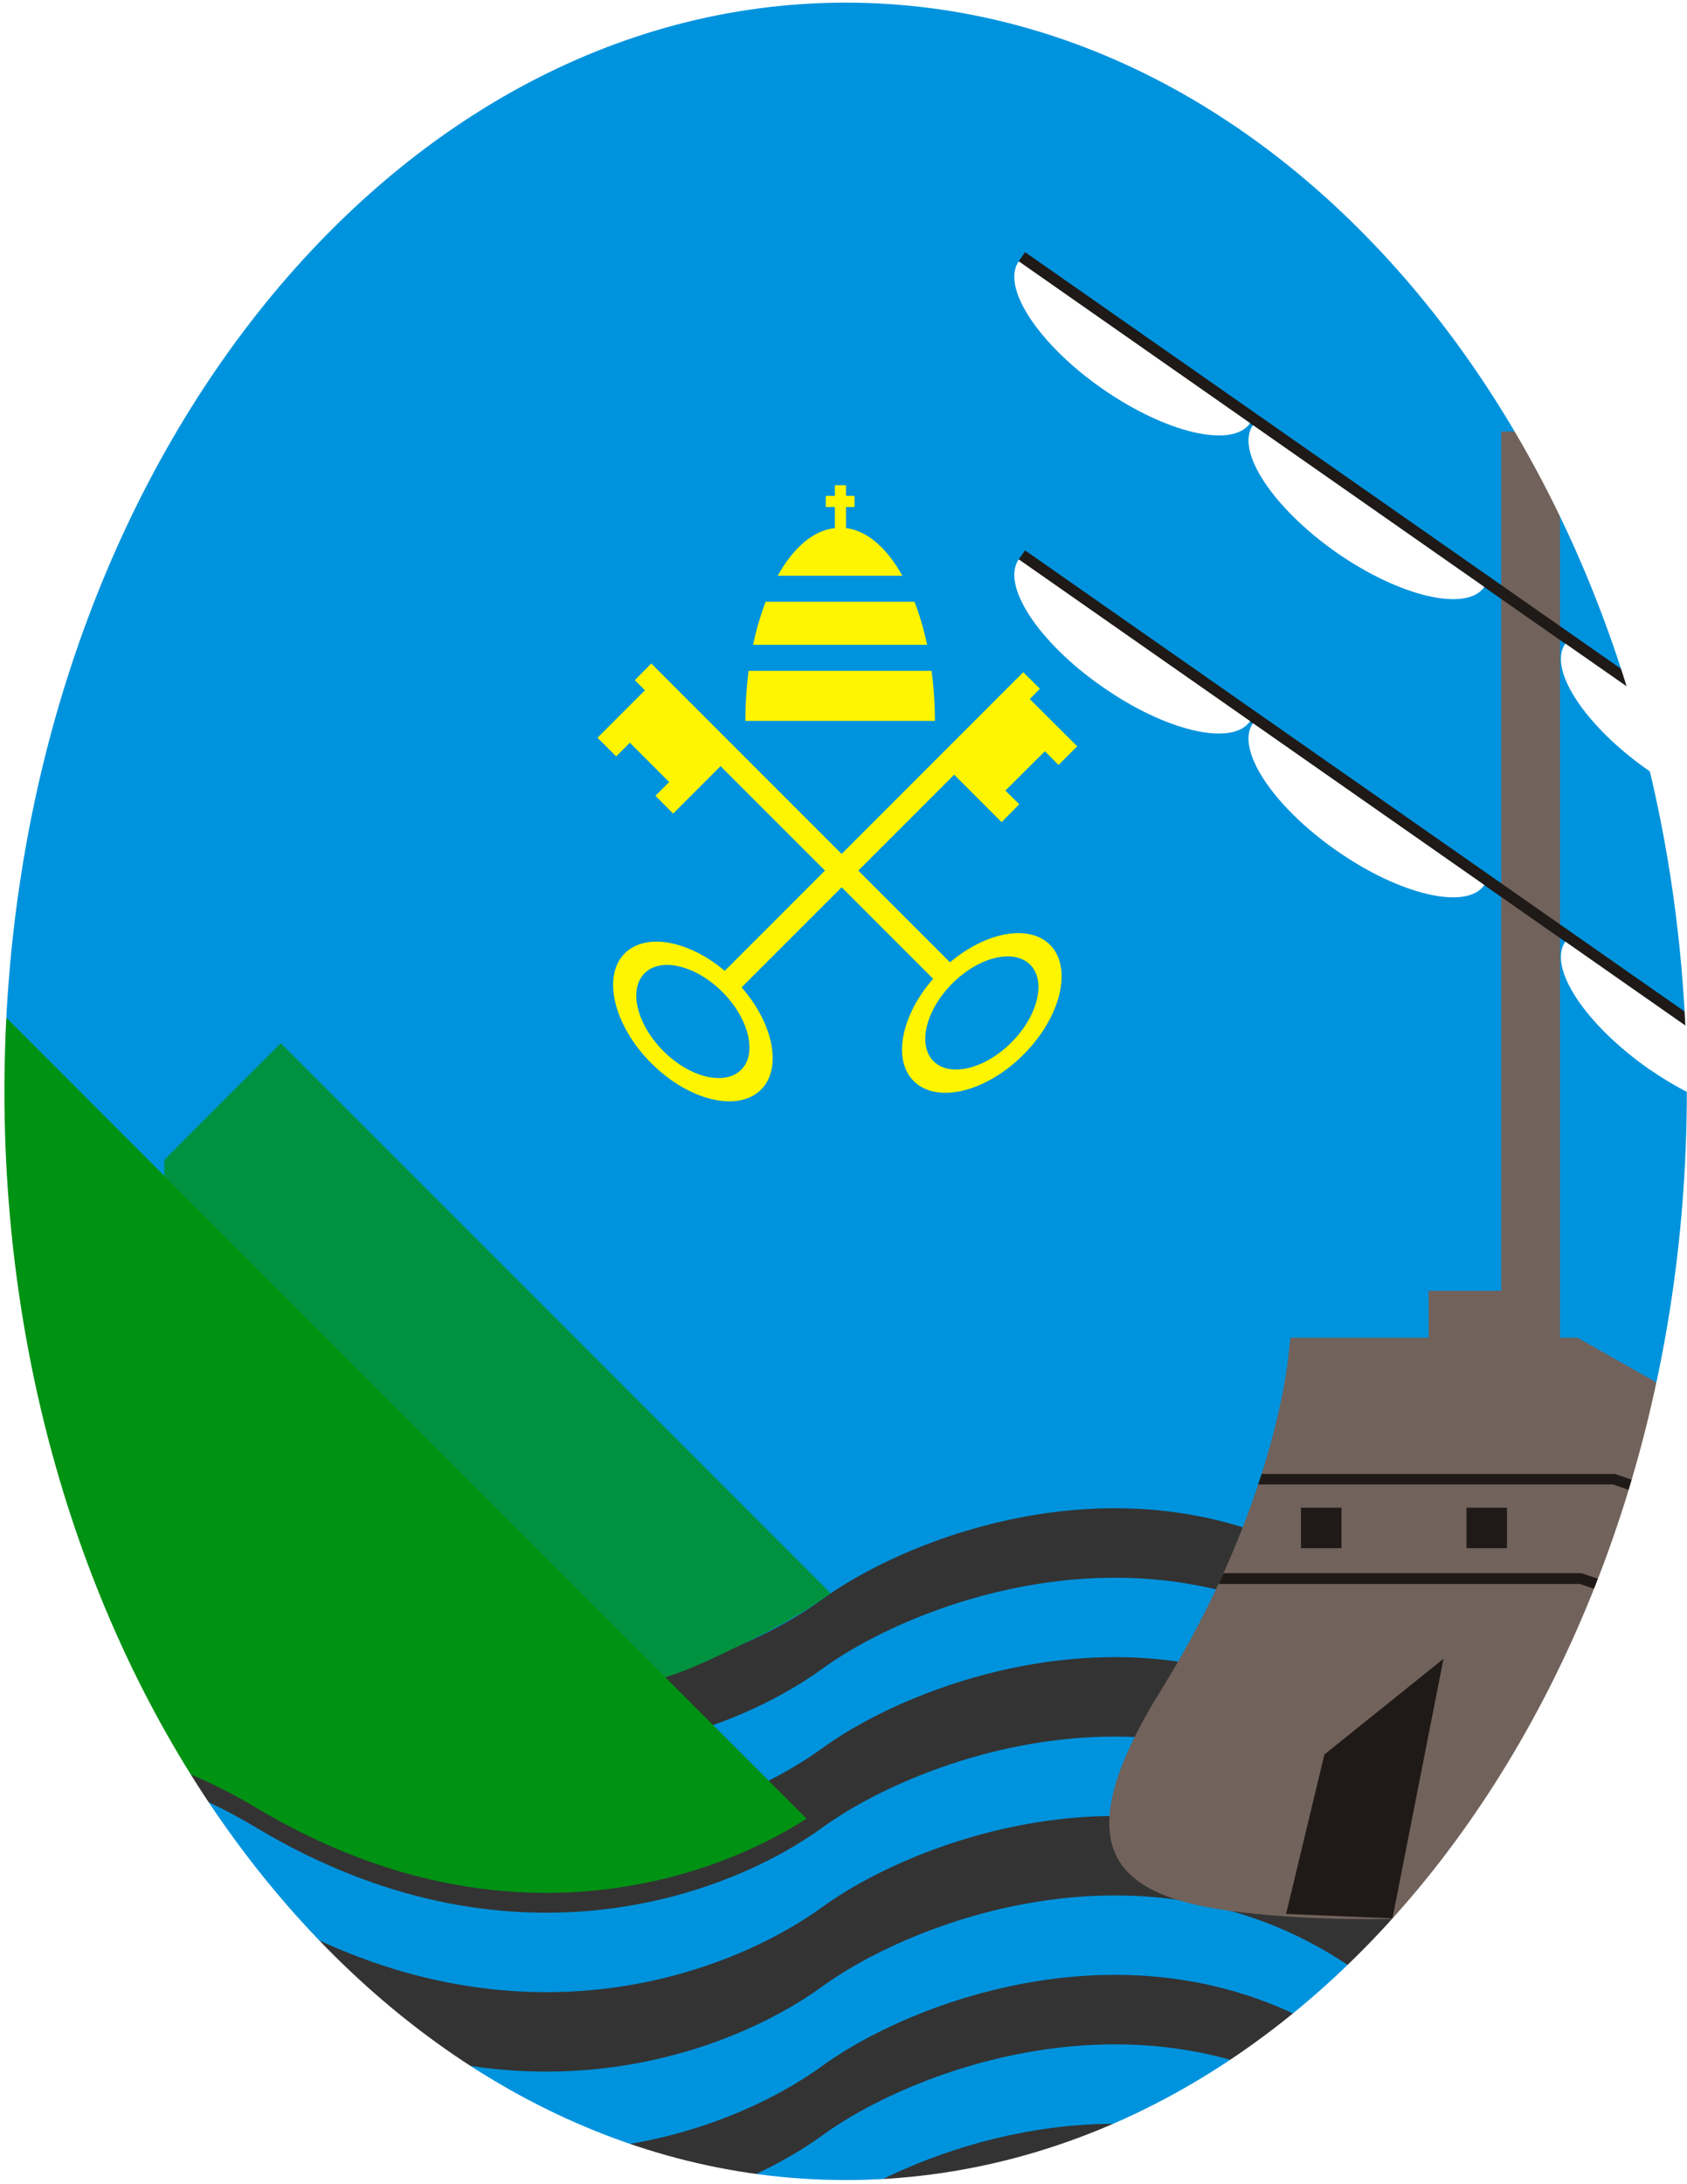 <?xml version="1.0" encoding="UTF-8" standalone="no"?>
<!-- Creator: CorelDRAW -->
<svg
   xmlns:dc="http://purl.org/dc/elements/1.1/"
   xmlns:cc="http://web.resource.org/cc/"
   xmlns:rdf="http://www.w3.org/1999/02/22-rdf-syntax-ns#"
   xmlns:svg="http://www.w3.org/2000/svg"
   xmlns="http://www.w3.org/2000/svg"
   xmlns:sodipodi="http://inkscape.sourceforge.net/DTD/sodipodi-0.dtd"
   xmlns:inkscape="http://www.inkscape.org/namespaces/inkscape"
   xml:space="preserve"
   width="8.5in"
   height="11in"
   style="shape-rendering:geometricPrecision; text-rendering:geometricPrecision; image-rendering:optimizeQuality; fill-rule:evenodd"
   viewBox="0 0 8500 11000"
   id="svg2"
   sodipodi:version="0.32"
   inkscape:version="0.42"
   sodipodi:docname="coat_of_arms_of_zumaia.svg"
   sodipodi:docbase="/home/mikel/clipart/zumaia"><rect x="0" y="0" width="8500" height="11000" fill="#333333" stroke="none"/><sodipodi:namedview
   inkscape:window-height="945"
   inkscape:window-width="1268"
   inkscape:pageshadow="2"
   inkscape:pageopacity="0.0"
   borderopacity="1.0"
   bordercolor="#666666"
   pagecolor="#ffffff"
   id="base"
   inkscape:zoom="0.35472143"
   inkscape:cx="343.31716"
   inkscape:cy="285.87499"
   inkscape:window-x="0"
   inkscape:window-y="25"
   inkscape:current-layer="svg2"
   showguides="true"
   inkscape:guide-bbox="true"
   showborder="false" />
 <defs
   id="defs4">
  <style
   type="text/css"
   id="style6">
   
    .fil1 {fill:#00923F}
    .fil0 {fill:#0093DD}
    .fil4 {fill:#1F1A17}
    .fil3 {fill:#71625B}
    .fil2 {fill:#FFF500}
    .fil5 {fill:#FFFFFF}
   
  </style>
 
  
 
   
   
   
   
   
   
  
    
    
   </defs>
 
<g
   id="g10156"><g
     id="g11">
    <g
   id="g13">
     <path
   style="fill:#0093dd"
   id="path15"
   d="M 8515,9271 C 8043,9330 7470,9228 6937,8803 C 5893,7972 4614,8462 4145,8803 C 3676,9144 2568,9570 1289,8803 C 814,8518 376,8445 15,8466 L 15,8071 C 379,8048 818,8120 1289,8403 C 2568,9170 3676,8744 4145,8403 C 4614,8062 5893,7572 6937,8403 C 7470,8828 8043,8930 8515,8871 L 8515,9271 z "
   class="fil0" />
     <path
   style="fill:#0093dd"
   id="path17"
   d="M 8515,10071.000 C 8043,10130.000 7470,10028.000 6937,9603 C 5893,8772 4614,9262 4145,9603 C 3676,9944 2568,10370.000 1289,9603 C 814,9318 376,9245 15,9266 L 15,8871 C 379,8848 818,8920 1289,9203 C 2568,9970 3676,9544 4145,9203 C 4614,8862 5893,8372 6937,9203 C 7470,9628 8043,9730 8515,9671 L 8515,10071.000 z "
   class="fil0" />
     <path
   style="fill:#0093dd"
   id="path19"
   d="M 8515,10871.000 C 8043,10930.000 7470,10828.000 6937,10403.000 C 5893,9572 4614,10062.000 4145,10403.000 C 3676,10744.000 2568,11170.000 1289,10403.000 C 814,10118.000 376,10045.000 15,10066.000 L 15,9671 C 379,9648 818,9720 1289,10003.000 C 2568,10770.000 3676,10344.000 4145,10003.000 C 4614,9662 5893,9172 6937,10003.000 C 7470,10428.000 8043,10530.000 8515,10471.000 L 8515,10871.000 z "
   class="fil0" />
     <path
   style="fill:#0093dd"
   id="path21"
   d="M 6714,10998.000 C 5875,10486.000 4937,10721.000 4401,10998.000 L 3698,10998.000 C 3880,10923.000 4031,10836.000 4145,10753.000 C 4614,10412.000 5893,9922 6937,10753.000 C 7060,10851.000 7185,10932.000 7311,10998.000 L 6714,10998.000 z M 989,10998.000 C 630,10841.000 299,10799.000 15,10816.000 L 15,10421.000 C 379,10398.000 818,10470.000 1289,10753.000 C 1459,10855.000 1625,10935.000 1787,10998.000 L 989,10998.000 z "
   class="fil0" />
    </g>
    <path
   style="fill:#0093dd"
   id="path23"
   d="M 8515,8521 C 8043,8580 7470,8478 6937,8053 C 5893,7222 4614,7712 4145,8053 C 3676,8394 2568,8820 1289,8053 C 814,7768 376,7695 15,7716 L 15,2 L 8515,2 L 8515,8521 z "
   class="fil0" />
   </g><g
     id="g10152"><path
       style="fill:#00923f"
       id="path31"
       d="M 1414.73,5253.634 L 4186.166,8024.338 C 4051.538,8120.565 3905.912,8200.657 3745.872,8277.819 C 3429.421,8430.391 3129.753,8590.64 2667.481,8435.328 C 1980.299,8203.093 1522.422,7912.982 1414.73,7984.045 L 827.915,6686.605 L 827.915,5841.181 L 1414.73,5253.634 z "
       class="fil1"
       sodipodi:nodetypes="ccsccccc" /><path
       style="fill:#009213;fill-opacity:1"
       id="path33"
       d="M 15,5109 L 4064,9159 C 3557,9486 2500,9829 1289,9103 C 817,8820 379,8748 15,8771 L 15,5109 z "
       class="fil1" /></g><g
     transform="translate(250.588,-53.546)"
     id="g35">
    <g
   id="g37">
     <path
   style="fill:#fff500"
   id="path39"
   d="M 2760,3769 L 2999,3530 L 2948,3479 L 3031,3395 L 4536,4900 C 4717,4747 4934,4706 5040,4812 C 5155,4927 5095,5176 4906,5365 C 4717,5554 4469,5614 4353,5498 C 4245,5390 4291,5166 4451,4983 L 3380,3912 L 3141,4151 L 3052,4061 L 3121,3992 L 2923,3794 L 2854,3863 L 2760,3769 z M 4548,5006 C 4682,4872 4858,4830 4940,4912 C 5022,4994 4979,5170 4845,5304 C 4711,5438 4535,5480 4453,5398 C 4371,5316 4414,5140 4548,5006 z "
   class="fil2" />
     <path
   style="fill:#fff500"
   id="path41"
   d="M 5177,3812 L 4938,3574 L 4989,3522 L 4905,3439 L 3401,4943 C 3220,4790 3003,4749 2897,4855 C 2782,4970 2842,5219 3031,5408 C 3220,5597 3468,5657 3584,5541 C 3692,5433 3646,5209 3486,5026 L 4557,3955 L 4796,4194 L 4885,4104 L 4815,4035 L 5014,3837 L 5083,3906 L 5177,3812 z M 3389,5049 C 3255,4915 3079,4873 2997,4955 C 2915,5037 2958,5213 3092,5347 C 3226,5481 3402,5523 3484,5441 C 3566,5360 3523,5183 3389,5049 z "
   class="fil2" />
    </g>
    <path
   style="fill:#fff500"
   id="path43"
   d="M 3982,3684 L 3505,3684 C 3505,3597 3511,3512 3521,3432 L 4443,3432 C 4454,3512 4460,3597 4460,3684 L 3982,3684 z M 3956,2497 L 4012,2497 L 4012,2551 L 4055,2551 L 4055,2607 L 4012,2607 L 4012,2713 C 4121,2727 4219,2815 4296,2953 L 3668,2953 C 3746,2813 3846,2725 3956,2713 L 3956,2607 L 3910,2607 L 3910,2551 L 3956,2551 L 3956,2497 z M 3544,3301 C 3560,3223 3582,3150 3607,3084 L 4357,3084 C 4383,3150 4404,3223 4421,3301 L 3544,3301 z "
   class="fil2" />
   </g><g
     id="g45">
    <g
   id="g47">
     <path
   style="fill:#71625b"
   id="path49"
   d="M 6491,6833 C 6491,6833 6427,7583 5848,8515 C 5270,9447 5741,9597 6459,9650 C 7177,9704 7926,9597 7926,9597 L 8515,9576 L 8515,7428 L 8376,7379 L 8344,6961 L 7948,6737 L 6502,6737 L 6491,6833 z "
   class="fil3" />
     <path
   style="fill:#1f1a17"
   id="path51"
   d="M 6480,9639 L 6673,8836 L 7273,8354 L 7016,9661 L 6480,9639 z "
   class="fil4" />
     <path
   style="fill:#1f1a17"
   id="path53"
   d="M 6357,7423 L 8136,7423 L 8136,7423 L 8136,7423 L 8515,7552 L 8515,7609 L 8127,7476 L 6339,7476 L 6357,7423 z "
   class="fil4" />
     <path
   style="fill:#1f1a17"
   id="path55"
   d="M 6165,7923 L 7969,7923 L 7969,7923 L 7969,7923 L 8515,8110 L 8515,8167 L 7960,7977 L 6140,7977 L 6165,7923 z "
   class="fil4" />
     <path
   style="fill:#1f1a17"
   id="path57"
   d="M 6555,7593 L 6759,7593 L 6759,7797 L 6555,7797 L 6555,7593 z "
   class="fil4" />
     <path
   style="fill:#1f1a17"
   id="path59"
   d="M 7389,7593 L 7593,7593 L 7593,7797 L 7389,7797 L 7389,7593 z "
   class="fil4" />
    </g>
    <path
   style="fill:#71625b"
   id="path61"
   d="M 7198,6501 L 7594,6501 L 7594,6876 L 7198,6876 L 7198,6501 z "
   class="fil3" />
    <path
   style="fill:#71625b"
   id="path63"
   d="M 7564,6833 L 7860,6833 L 7860,2173 L 7564,2173 L 7564,6833 z "
   class="fil3" />
    <g
   id="g65">
     <path
   style="fill:#1f1a17"
   id="path67"
   d="M 5165,1270 L 8515,3611 L 8515,3681 L 5132,1317 L 5165,1270 z "
   class="fil4" />
     <path
   style="fill:#ffffff"
   id="path69"
   d="M 6299,2131 C 6209,2260 5874,2181 5553,1957 C 5231,1732 5043,1445 5133,1316 L 6299,2131 z "
   class="fil5" />
     <path
   style="fill:#ffffff"
   id="path71"
   d="M 7479,2956 C 7390,3084 7054,3006 6733,2782 C 6412,2557 6223,2269 6313,2141 L 7479,2956 z "
   class="fil5" />
     <path
   style="fill:#ffffff"
   id="path73"
   d="M 8515,4006 C 8447,3972 8377,3930 8307,3881 C 7986,3657 7797,3369 7887,3241 L 8515,3679 L 8515,4006 z "
   class="fil5" />
    </g>
    <g
   id="g75">
     <path
   style="fill:#1f1a17"
   id="path77"
   d="M 5165,2772 L 8515,5113 L 8515,5182 L 5132,2818 L 5165,2772 z "
   class="fil4" />
     <path
   style="fill:#ffffff"
   id="path79"
   d="M 6299,3632 C 6209,3761 5874,3683 5553,3458 C 5231,3234 5043,2946 5133,2817 L 6299,3632 z "
   class="fil5" />
     <path
   style="fill:#ffffff"
   id="path81"
   d="M 7479,4457 C 7390,4586 7054,4508 6733,4283 C 6412,4059 6223,3771 6313,3642 L 7479,4457 z "
   class="fil5" />
     <path
   style="fill:#ffffff"
   id="path83"
   d="M 8515,5507 C 8447,5473 8377,5431 8307,5383 C 7986,5158 7797,4871 7887,4742 L 8515,5181 L 8515,5507 z "
   class="fil5" />
    </g>
   </g><path
     id="rect4982"
     d="M -88.892,-43.062 L -88.892,11148.289 L 8638.742,11148.289 L 8638.742,-43.062 L -88.892,-43.062 z M 4260.901,13.322 C 6600.468,13.322 8499.152,2469.768 8499.152,5496.395 C 8499.152,8523.021 6600.468,10979.138 4260.901,10979.138 C 1921.333,10979.138 22.323,8523.021 22.323,5496.395 C 22.323,2469.768 1921.333,13.322 4260.901,13.322 z "
     style="fill:#ffffff;fill-opacity:1;stroke:none" /></g></svg>